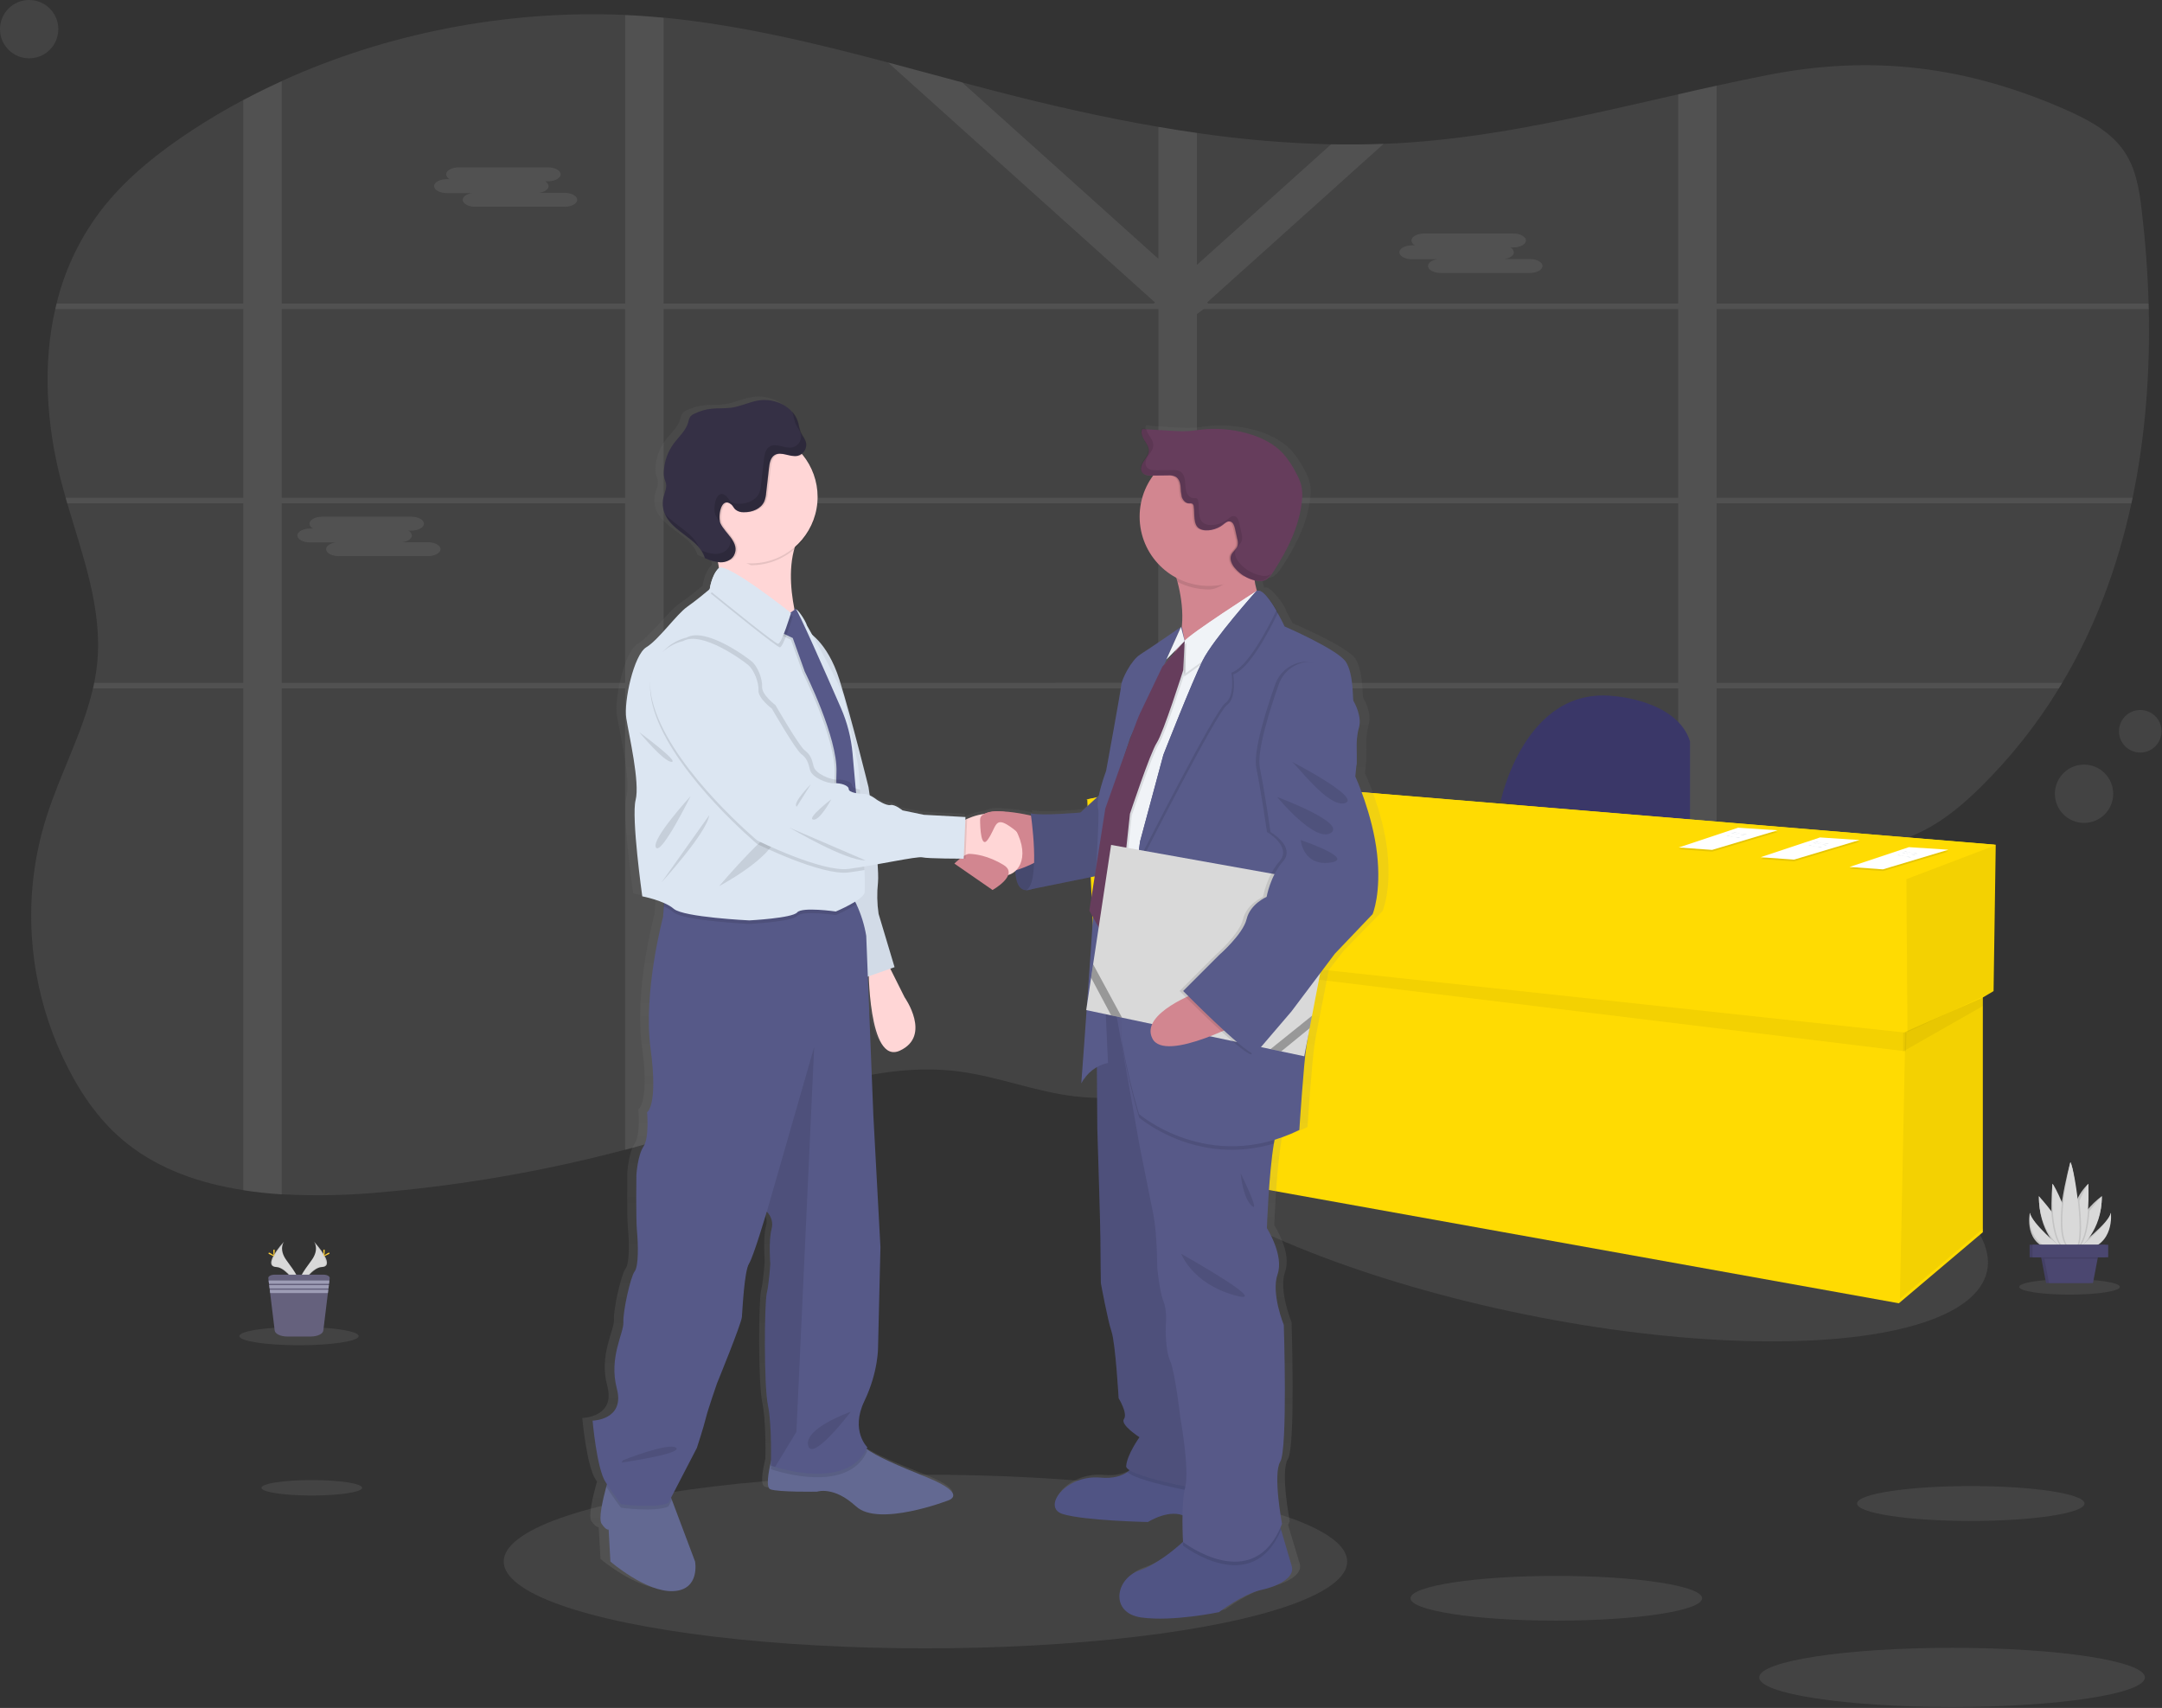 <?xml version="1.0" encoding="UTF-8"?>
<svg width="519px" height="410px" viewBox="0 0 519 410" version="1.1" xmlns="http://www.w3.org/2000/svg" xmlns:xlink="http://www.w3.org/1999/xlink">
    <rect x="0" y="0" width="519" height="410" fill="#333333" stroke="none"/>
    <defs>
        <linearGradient x1="50.006%" y1="100.001%" x2="50.006%" y2="-0.003%" id="linearGradient-1">
            <stop stop-color="#808080" stop-opacity="0.25" offset="0%"></stop>
            <stop stop-color="#808080" stop-opacity="0.12" offset="54%"></stop>
            <stop stop-color="#808080" stop-opacity="0.1" offset="100%"></stop>
        </linearGradient>
    </defs>
    <g stroke="none" stroke-width="1" fill="none" fill-rule="evenodd">
        <g transform="translate(-799, -124)" fill-rule="nonzero">
            <g transform="translate(799, 124)">
                <path d="M511.945,119.505 C511.85,119.95 511.76,120.395 511.655,120.835 C508.375,135.96 503.015,150.535 495.045,163.92 C494.78,164.365 494.515,164.81 494.245,165.255 C488.99,173.867 482.701,181.804 475.52,188.89 C471.55,192.81 467.22,196.535 462.07,199.22 C454.855,202.99 446.42,204.52 438.13,205.77 C429.52,207.075 420.79,208.165 412.085,209.34 C408.992,209.75 405.917,210.185 402.86,210.645 C394.45,211.89 386.1,213.33 377.95,215.24 C367.875,217.595 358.11,220.68 348.885,225.02 C348.148,225.353 347.42,225.707 346.7,226.08 C345.98,226.44 345.255,226.805 344.545,227.175 C343.835,227.545 343.135,227.915 342.44,228.295 C342.08,228.49 341.72,228.685 341.365,228.89 C341.01,229.095 340.66,229.275 340.315,229.475 C339.275,230.055 338.255,230.65 337.235,231.25 L337.195,231.275 C336.52,231.67 335.855,232.075 335.195,232.48 C331.425,234.77 327.735,237.16 324.045,239.565 L321.725,241.065 L318.13,243.39 C317.43,243.845 316.715,244.3 316.01,244.75 C315.51,245.08 315.01,245.41 314.465,245.75 C311.845,247.4 309.19,249.02 306.465,250.565 C305.82,250.935 305.17,251.305 304.515,251.665 C299.009,254.736 293.252,257.333 287.305,259.425 L287.225,259.455 C284.233,260.499 281.181,261.36 278.085,262.035 C276.3,262.425 274.51,262.745 272.7,262.99 C267.862,263.676 262.956,263.745 258.1,263.195 C248.565,262.09 239.63,258.43 230.1,257.195 C210.48,254.695 191.425,262.75 172.975,269.06 C168.438,270.61 163.868,272.062 159.265,273.415 C156.205,274.32 153.135,275.175 150.04,276 C131.078,281.01 111.725,284.404 92.19,286.145 C84.024,286.945 75.809,287.127 67.615,286.69 C64.5,286.5 61.42,286.19 58.395,285.69 C48.045,284.09 38.395,280.735 30.605,274.59 C24.225,269.545 19.66,262.97 16.185,256.09 C12.628,249.07 10.116,241.567 8.73,233.82 C8.54,232.765 8.37,231.705 8.23,230.645 C7.98,228.832 7.793,227.008 7.67,225.175 C6.997,215.403 8.164,205.592 11.11,196.25 C14.41,185.79 19.91,175.75 22.33,165.21 C22.43,164.763 22.525,164.318 22.615,163.875 C22.946,162.274 23.191,160.657 23.35,159.03 C24.585,146.08 19.85,133.455 16.135,120.79 C16.005,120.35 15.875,119.905 15.75,119.46 C15.35,118.053 14.967,116.648 14.6,115.245 C11.16,101.855 10.205,87.52 13.27,74.155 C13.365,73.71 13.48,73.265 13.59,72.825 C15.642,64.377 19.5,56.474 24.9,49.66 C30.64,42.46 38.175,36.465 46.225,31.2 C50.148,28.633 54.205,26.235 58.395,24.005 C61.395,22.405 64.468,20.89 67.615,19.46 C92.84,7.96 121.615,2.345 150.07,3.585 C151.57,3.65 153.07,3.73 154.57,3.84 C156.07,3.95 157.71,4.08 159.28,4.225 C177.61,6.005 195.445,10.3 213.155,14.995 C219.09,16.57 225.015,18.185 230.935,19.77 C233.57,20.47 236.2,21.17 238.835,21.85 C251.74,25.185 264.835,28.205 278.095,30.46 C281.165,30.99 284.238,31.473 287.315,31.91 C297.997,33.48 308.766,34.393 319.56,34.645 C323.757,34.728 327.955,34.692 332.155,34.535 C334.275,34.458 336.397,34.343 338.52,34.19 C360.445,32.645 381.635,27.475 402.86,22.645 C405.93,21.945 409.005,21.255 412.085,20.575 C416.125,19.685 420.165,18.825 424.225,18.03 C449.49,13.065 472.01,15.92 495.5,26.165 C500.84,28.49 506.175,31.3 509.445,35.665 C512.715,40.03 513.535,45.39 514.145,50.565 C515.01,57.935 515.575,65.4 515.79,72.905 C515.79,73.345 515.79,73.79 515.82,74.235 C516.16,89.395 515.03,104.7 511.945,119.505 Z" fill="#D9D9D9" opacity="0.1"></path>
                <path d="M344.355,163.92 L342.705,163.92 L342.705,164.51 L342.705,165.255 L344.575,165.255 L344.355,163.92 Z M325.64,163.92 C325.638,163.932 325.638,163.943 325.64,163.955 C325.595,164.32 325.545,164.685 325.495,165.055 L325.495,165.155 L325.495,165.255 L339.795,165.255 L339.795,165.175 L340.795,163.92 L325.64,163.92 Z M287.315,163.92 L287.315,120.835 L303.765,120.835 C303.59,120.72 303.41,120.6 303.225,120.49 L302.985,120.335 L302.675,120.145 C302.495,120.04 302.315,119.935 302.125,119.835 C301.935,119.735 301.82,119.665 301.66,119.58 L301.55,119.52 L301.525,119.52 L287.315,119.52 L287.315,117.145 L286.93,117.295 L286.525,117.485 L286.495,117.485 L286.41,117.53 L286.155,117.665 L285.9,117.8 C285.65,117.935 285.4,118.085 285.15,118.24 L284.91,118.4 L284.41,118.72 C283.765,119.15 283.13,119.6 282.475,120.02 C282.31,120.125 282.145,120.23 281.975,120.325 C281.62,120.535 281.255,120.735 280.88,120.915 C280.72,120.995 280.565,121.065 280.38,121.13 L280.11,121.235 L279.86,121.32 L279.86,121.32 C279.273,121.524 278.672,121.681 278.06,121.79 L278.06,163.91 L253.395,163.91 C253.395,163.96 253.43,164 253.445,164.05 C253.58,164.45 253.715,164.845 253.845,165.245 L278.095,165.245 L278.095,211.425 C278.222,211.425 278.347,211.425 278.47,211.425 L278.905,211.45 L279.69,211.495 L280.945,211.645 L281.52,211.7 L282.145,211.765 L282.24,211.765 L283.345,211.9 L283.58,211.93 L284.115,212.005 L284.88,212.115 L284.88,212.115 L286.715,212.035 L286.715,212.035 L286.965,212.08 C287.065,212.08 287.17,212.11 287.275,212.13 L287.275,165.255 L325.445,165.255 L325.445,165.155 L325.445,165.055 C325.495,164.685 325.545,164.32 325.59,163.955 C325.588,163.943 325.588,163.932 325.59,163.92 L287.315,163.92 Z M344.355,163.92 L342.705,163.92 L342.705,164.51 L342.705,165.255 L344.575,165.255 L344.355,163.92 Z M324.61,163.92 C324.55,164.365 324.495,164.81 324.435,165.255 L340.38,165.255 L341.465,163.92 L324.61,163.92 Z M287.315,163.92 L287.315,120.835 L303.765,120.835 C303.59,120.72 303.41,120.6 303.225,120.49 L302.985,120.335 L302.675,120.145 C302.495,120.04 302.315,119.935 302.125,119.835 C301.935,119.735 301.82,119.665 301.66,119.58 L301.55,119.52 L301.515,119.52 L287.315,119.52 L287.315,117.145 L286.93,117.295 L286.525,117.485 L286.495,117.485 L286.41,117.53 L286.155,117.665 L285.9,117.8 C285.65,117.935 285.4,118.085 285.15,118.24 L284.91,118.4 L284.41,118.72 C283.765,119.15 283.13,119.6 282.475,120.02 C282.31,120.125 282.145,120.23 281.975,120.325 C281.62,120.535 281.255,120.735 280.88,120.915 C280.72,120.995 280.565,121.065 280.38,121.13 L280.11,121.235 L279.86,121.32 L279.86,121.32 C279.273,121.524 278.672,121.681 278.06,121.79 L278.06,163.91 L253.395,163.91 C253.395,163.96 253.43,164 253.445,164.05 C253.58,164.445 253.72,164.845 253.85,165.245 L278.095,165.245 L278.095,211.42 L278.47,211.42 L278.905,211.445 L279.69,211.49 L280.945,211.645 L281.52,211.7 L282.145,211.765 L282.24,211.765 L283.345,211.9 L283.58,211.93 L284.115,212.005 L284.88,212.115 L284.88,212.115 L286.715,212.035 L286.715,212.035 L286.965,212.08 C287.065,212.08 287.17,212.11 287.275,212.13 L287.275,165.255 L324.445,165.255 C324.505,164.81 324.56,164.365 324.62,163.92 L287.315,163.92 Z M412.085,74.2 L515.82,74.2 C515.82,73.755 515.82,73.31 515.79,72.87 L412.085,72.87 L412.085,20.56 C409.005,21.227 405.93,21.917 402.86,22.63 L402.86,72.87 L290.04,72.87 L289.755,72.615 L290.185,72.235 L290.185,72.235 L332.15,34.525 C327.95,34.685 323.752,34.722 319.555,34.635 L287.31,63.605 L287.31,31.91 C284.23,31.473 281.157,30.99 278.09,30.46 L278.09,62.145 L230.945,19.77 C225.025,18.185 219.1,16.57 213.165,14.995 L277.28,72.615 L276.995,72.87 L159.295,72.87 L159.295,4.27 C157.725,4.123 156.155,3.995 154.585,3.885 C153.085,3.775 151.585,3.695 150.085,3.63 L150.085,72.87 L67.615,72.87 L67.615,19.505 C64.502,20.932 61.428,22.447 58.395,24.05 L58.395,72.87 L13.59,72.87 C13.48,73.31 13.365,73.755 13.27,74.2 L58.395,74.2 L58.395,119.505 L15.75,119.505 C15.875,119.95 16.005,120.395 16.135,120.835 L58.395,120.835 L58.395,163.92 L22.615,163.92 C22.525,164.363 22.43,164.808 22.33,165.255 L58.395,165.255 L58.395,285.72 C61.395,286.185 64.5,286.51 67.615,286.72 L67.615,165.255 L150.07,165.255 L150.07,276.02 C153.165,275.195 156.235,274.34 159.295,273.435 L159.295,165.255 L278.095,165.255 L278.095,262.03 C281.191,261.355 284.243,260.494 287.235,259.45 L287.315,259.42 L287.315,165.255 L402.86,165.255 L402.86,210.645 C405.927,210.195 409.002,209.763 412.085,209.35 L412.085,165.255 L494.245,165.255 C494.515,164.81 494.78,164.365 495.045,163.92 L412.085,163.92 L412.085,120.835 L511.655,120.835 C511.76,120.395 511.85,119.95 511.945,119.505 L412.085,119.505 L412.085,74.2 Z M67.615,74.2 L150.07,74.2 L150.07,119.505 L67.615,119.505 L67.615,74.2 Z M67.615,163.92 L67.615,120.835 L150.07,120.835 L150.07,163.92 L67.615,163.92 Z M159.295,74.2 L278.095,74.2 L278.095,119.505 L159.295,119.505 L159.295,74.2 Z M159.295,163.92 L159.295,120.835 L278.095,120.835 L278.095,163.92 L159.295,163.92 Z M402.86,163.92 L287.315,163.92 L287.315,120.835 L402.86,120.835 L402.86,163.92 Z M402.86,119.505 L287.315,119.505 L287.315,75.415 L288.935,74.2 L402.86,74.2 L402.86,119.505 Z M325.64,163.92 C325.638,163.932 325.638,163.943 325.64,163.955 C325.595,164.32 325.545,164.685 325.495,165.055 L325.495,165.155 L325.495,165.255 L339.795,165.255 L339.795,165.175 L340.795,163.92 L325.64,163.92 Z M344.355,163.92 L342.705,163.92 L342.705,164.51 L342.705,165.255 L344.575,165.255 L344.355,163.92 Z M287.315,163.92 L287.315,120.835 L303.765,120.835 C303.59,120.72 303.41,120.6 303.225,120.49 L302.985,120.335 L302.675,120.145 C302.495,120.04 302.315,119.935 302.125,119.835 C301.935,119.735 301.82,119.665 301.66,119.58 L301.55,119.52 L301.525,119.52 L287.315,119.52 L287.315,117.145 L286.93,117.295 L286.525,117.485 L286.495,117.485 L286.41,117.53 L286.155,117.665 L285.9,117.8 C285.65,117.935 285.4,118.085 285.15,118.24 L284.91,118.4 L284.41,118.72 C283.765,119.15 283.13,119.6 282.475,120.02 C282.31,120.125 282.145,120.23 281.975,120.325 C281.62,120.535 281.255,120.735 280.88,120.915 C280.72,120.995 280.565,121.065 280.38,121.13 L280.11,121.235 L279.86,121.32 L279.86,121.32 C279.273,121.524 278.672,121.681 278.06,121.79 L278.06,163.91 L253.395,163.91 C253.395,163.96 253.43,164 253.445,164.05 C253.58,164.45 253.715,164.845 253.845,165.245 L278.095,165.245 L278.095,211.425 C278.222,211.425 278.347,211.425 278.47,211.425 L278.905,211.45 L279.69,211.495 L280.945,211.645 L281.52,211.7 L282.145,211.765 L282.24,211.765 L283.345,211.9 L283.58,211.93 L284.115,212.005 L284.88,212.115 L284.88,212.115 L286.715,212.035 L286.715,212.035 L286.965,212.08 C287.065,212.08 287.17,212.11 287.275,212.13 L287.275,165.255 L325.445,165.255 L325.445,165.155 L325.445,165.055 C325.495,164.685 325.545,164.32 325.59,163.955 C325.588,163.943 325.588,163.932 325.59,163.92 L287.315,163.92 Z" fill="#D9D9D9" opacity="0.1"></path>
                <path d="M107.26,43.01 L107.975,43.01 C107.495,42.807 107.161,42.362 107.1,41.845 L107.1,41.845 C107.1,40.925 108.475,40.175 110.155,40.175 L131.535,40.175 C133.215,40.175 134.585,40.925 134.585,41.845 L134.585,41.845 C134.585,42.76 133.215,43.515 131.535,43.515 L130.82,43.515 C131.3,43.715 131.635,44.158 131.695,44.675 C131.695,45.46 130.695,46.12 129.36,46.295 L135.515,46.295 C137.19,46.295 138.565,47.045 138.565,47.965 C138.565,48.885 137.19,49.635 135.515,49.635 L114.13,49.635 C112.455,49.635 111.08,48.88 111.08,47.965 C111.08,47.18 112.08,46.525 113.415,46.345 L107.26,46.345 C105.58,46.345 104.21,45.595 104.21,44.675 C104.21,43.755 105.58,43.01 107.26,43.01 Z" fill="#D9D9D9" opacity="0.1"></path>
                <path d="M338.98,58.895 L339.695,58.895 C339.217,58.691 338.885,58.246 338.825,57.73 L338.825,57.73 C338.825,56.81 340.195,56.06 341.875,56.06 L363.255,56.06 C364.935,56.06 366.31,56.81 366.31,57.73 L366.31,57.73 C366.31,58.645 364.935,59.395 363.255,59.395 L362.545,59.395 C363.023,59.599 363.355,60.044 363.415,60.56 C363.415,61.345 362.415,62.005 361.08,62.18 L367.235,62.18 C368.915,62.18 370.285,62.93 370.285,63.85 C370.285,64.77 368.915,65.52 367.235,65.52 L345.855,65.52 C344.175,65.52 342.8,64.765 342.8,63.85 C342.8,63.065 343.8,62.405 345.135,62.23 L338.98,62.23 C337.305,62.23 335.93,61.48 335.93,60.56 C335.93,59.64 337.305,58.895 338.98,58.895 Z" fill="#D9D9D9" opacity="0.1"></path>
                <path d="M74.445,126.875 L75.155,126.875 C74.677,126.671 74.344,126.227 74.285,125.71 L74.285,125.71 C74.285,124.795 75.66,124.04 77.335,124.04 L98.72,124.04 C100.395,124.04 101.77,124.795 101.77,125.71 L101.77,125.71 C101.77,126.63 100.395,127.38 98.72,127.38 L98.005,127.38 C98.484,127.58 98.817,128.024 98.875,128.54 C98.875,129.325 97.875,129.985 96.54,130.16 L102.695,130.16 C104.375,130.16 105.75,130.915 105.75,131.83 C105.75,132.745 104.375,133.5 102.695,133.5 L81.335,133.5 C79.655,133.5 78.285,132.75 78.285,131.83 C78.285,131.05 79.285,130.39 80.62,130.21 L74.445,130.21 C72.765,130.21 71.39,129.46 71.39,128.54 C71.39,127.62 72.785,126.875 74.445,126.875 Z" fill="#D9D9D9" opacity="0.1"></path>
                <ellipse fill="#D9D9D9" opacity="0.1" transform="translate(372.3, 283.651) rotate(-78.45) translate(-372.3, -283.651) " cx="372.3" cy="283.651" rx="32.48" ry="106.885"></ellipse>
                <path d="M360.225,192.44 C360.225,192.44 365.91,164.535 387.615,167.12 C387.615,167.12 402.615,168.15 405.7,177.97 L405.7,199.675 L360.225,192.44 Z" fill="#3A3768"></path>
                <polygon fill="#FFDB02" points="479.09 202.78 285.805 186.755 261 191.925 262.55 226.55 264.24 226.755 266.165 278.75 455.83 312.855 475.99 295.8 475.99 239.435 478.57 237.92"></polygon>
                <polygon fill="#000000" opacity="0.05" points="479.35 202.78 478.83 237.92 457.9 247.74 457.64 211.045"></polygon>
                <polygon fill="#000000" opacity="0.05" points="475.99 239.47 476.245 294.77 456.09 311.825 457.385 247.74"></polygon>
                <polygon fill="#000000" opacity="0.05" points="264.5 228.825 457.54 252.38 457.64 247.91 264.355 227.065"></polygon>
                <polygon fill="#000000" opacity="0.05" points="475.99 241.5 475.99 239.47 456.865 247.91 456.865 252.39"></polygon>
                <polygon fill="#FFDB02" points="260.74 191.925 285.545 186.755 478.83 202.78 457.125 211.045"></polygon>
                <polygon fill="#000000" opacity="0.1" points="458.24 203.775 467.725 204.395 452.005 209.1 444 208.525"></polygon>
                <polygon fill="#FFFFFF" points="458.24 203.36 467.725 203.98 452.005 208.69 444 208.11"></polygon>
                <path d="M457.105,204.425 C457.48,204.265 457.875,204.57 458.275,204.645 C458.505,204.69 458.74,204.645 458.97,204.69 C459.435,204.75 459.895,205.06 460.34,204.905" fill="#D3DAE1"></path>
                <path d="M456.615,204.71 C456.985,204.55 457.385,204.85 457.785,204.93 C458.015,204.97 458.25,204.93 458.48,204.97 C458.945,205.035 459.405,205.345 459.85,205.19" fill="#D3DAE1"></path>
                <path d="M455.485,205.28 C455.86,205.12 456.26,205.42 456.66,205.495 C456.885,205.54 457.125,205.495 457.35,205.54 C457.82,205.605 458.28,205.915 458.72,205.755" fill="#D3DAE1"></path>
                <polygon fill="#000000" opacity="0.1" points="417.24 199.105 426.725 199.73 411.005 204.435 403 203.855"></polygon>
                <polygon fill="#FFFFFF" points="417.24 198.695 426.725 199.315 411.005 204.02 403 203.445"></polygon>
                <path d="M416.105,199.76 C416.48,199.6 416.875,199.9 417.275,199.98 C417.505,200.02 417.74,199.98 417.97,200.02 C418.435,200.085 418.895,200.395 419.34,200.24" fill="#D3DAE1"></path>
                <path d="M415.615,200.045 C415.985,199.885 416.385,200.185 416.785,200.26 C417.015,200.305 417.25,200.26 417.48,200.305 C417.945,200.37 418.405,200.68 418.85,200.52" fill="#D3DAE1"></path>
                <path d="M414.485,200.61 C414.86,200.45 415.26,200.755 415.66,200.83 C415.885,200.875 416.125,200.83 416.35,200.875 C416.82,200.935 417.28,201.25 417.72,201.09" fill="#D3DAE1"></path>
                <polygon fill="#000000" opacity="0.1" points="436.905 201.44 446.395 202.06 430.675 206.77 422.665 206.19"></polygon>
                <polygon fill="#FFFFFF" points="436.905 201.03 446.395 201.65 430.675 206.355 422.665 205.775"></polygon>
                <path d="M435.77,202.095 C436.145,201.935 436.545,202.235 436.945,202.31 C437.17,202.355 437.405,202.31 437.635,202.355 C438.1,202.415 438.565,202.73 439.005,202.57" fill="#D3DAE1"></path>
                <path d="M435.28,202.375 C435.655,202.215 436.055,202.52 436.455,202.595 C436.68,202.64 436.915,202.595 437.145,202.64 C437.61,202.7 438.075,203.015 438.515,202.855" fill="#D3DAE1"></path>
                <path d="M434.155,202.945 C434.525,202.785 434.925,203.085 435.325,203.165 C435.555,203.205 435.79,203.165 436.02,203.205 C436.485,203.27 436.945,203.58 437.39,203.425" fill="#D3DAE1"></path>
                <ellipse fill="#D9D9D9" opacity="0.1" cx="222.16" cy="374.85" rx="101.24" ry="20.84"></ellipse>
                <path d="M333.025,204.19 C331.945,194.7 327.67,185.645 327.67,185.645 L327.995,182.445 C327.995,182.445 328.065,180.845 327.96,178.445 C327.971,176.947 328.168,175.455 328.545,174.005 C329.42,171.23 327.45,167.82 327.23,167.505 C327.01,167.19 327.34,161.105 325.37,158.12 C323.4,155.135 310.28,149.585 310.28,149.585 C310.28,149.585 309.575,148.11 308.58,146.385 L308.67,146.21 C307.856,144.733 306.847,143.373 305.67,142.165 C304.865,141.305 304.09,140.815 303.465,141.055 C303.211,140.225 303.017,139.378 302.885,138.52 C303.015,138.555 303.15,138.59 303.28,138.615 C303.822,138.741 304.383,138.754 304.93,138.655 C306.15,138.38 306.96,137.285 307.64,136.255 C311.03,131.105 313.95,125.455 314.545,119.36 C314.705,118.116 314.646,116.854 314.37,115.63 C314.089,114.679 313.696,113.764 313.2,112.905 C312.324,111.142 311.214,109.506 309.9,108.04 C307.565,105.58 304.345,104.075 301.035,103.185 C297.306,102.182 293.421,101.892 289.585,102.33 C288.585,102.445 287.585,102.61 286.585,102.675 C285.317,102.731 284.046,102.709 282.78,102.61 L276.235,102.23 L276.205,102.13 L275.115,102.065 C274.685,102.92 275.115,103.935 275.65,104.735 C276.185,105.535 276.8,106.37 276.755,107.315 C276.71,108.26 276.025,109.02 275.49,109.815 C274.955,110.61 274.55,111.65 275.085,112.43 C275.16,112.538 275.249,112.635 275.35,112.72 C275.915,113.305 276.9,113.37 277.755,113.36 L277.905,113.36 C275.752,116.196 274.587,119.659 274.59,123.22 C274.62,129.423 278.109,135.091 283.635,137.91 C283.73,138.235 283.825,138.57 283.915,138.91 C284.906,142.422 285.262,146.083 284.965,149.72 L284.85,149.97 L284.78,149.705 C284.78,149.705 277.07,154.935 274.78,156.32 C272.49,157.705 270.19,162.4 270.08,163.68 C269.97,164.96 266.36,184.265 266.36,184.265 C265.626,186.21 265.022,188.201 264.55,190.225 L259.945,194.27 C259.945,194.27 250.445,195.125 247.695,194.485 L247.775,195.015 C245.35,194.461 242.88,194.127 240.395,194.015 C239.038,193.841 237.659,194.025 236.395,194.55 L236.3,194.595 L236.225,194.63 C234.777,194.828 233.364,195.225 232.025,195.81 C231.865,195.875 231.72,195.94 231.58,196.005 L231.61,195.35 L221.33,194.82 L216.08,193.755 C216.08,193.755 214.22,192.255 213.125,192.475 C212.03,192.695 209.735,191.195 209.735,191.195 C209.211,190.785 208.645,190.433 208.045,190.145 C207.87,188.935 207.76,188.2 207.76,188.2 C207.76,188.2 203.675,171.99 200.615,162.46 C198.565,156.095 195.615,152.96 193.875,151.595 C193.1,150.245 192.59,149.375 192.59,149.375 C192.255,148.205 190.415,145.57 189.945,145.505 C189.87,145.385 189.815,145.325 189.785,145.325 C189.684,145.314 189.583,145.33 189.49,145.37 C188.63,141.09 188.13,135.725 189.445,131.05 C193.09,128.055 195.206,123.588 195.215,118.87 C195.215,118.8 195.215,118.73 195.215,118.66 C195.215,118.59 195.215,118.515 195.215,118.445 C195.214,114.729 193.898,111.134 191.5,108.295 L191.33,108.105 C191.375,108.073 191.419,108.038 191.46,108 C192.225,107.379 192.588,106.388 192.405,105.42 C192.18,104.46 191.43,103.705 191.045,102.795 C190.814,102.094 190.628,101.38 190.49,100.655 C190.195,99.626 189.655,98.684 188.915,97.91 L188.99,98.11 C187.03,95.905 183.66,94.81 180.625,95.3 C178.37,95.66 176.27,96.71 174.005,97.035 C172.38,97.265 170.725,97.115 169.09,97.28 C167.573,97.436 166.096,97.863 164.73,98.54 C164.373,98.692 164.056,98.925 163.805,99.22 C163.572,99.616 163.416,100.052 163.345,100.505 C162.79,102.53 161.03,103.975 159.755,105.665 C158.299,107.596 157.455,109.919 157.335,112.335 C157.285,112.949 157.344,113.567 157.51,114.16 C157.62,114.515 157.79,114.85 157.87,115.21 C158.12,116.31 157.545,117.405 157.265,118.495 C156.912,119.885 157.037,121.354 157.62,122.665 C159.595,127.085 166.08,128.56 167.43,133.2 C168.463,133.675 169.554,134.011 170.675,134.2 C170.765,134.66 170.845,135.125 170.91,135.595 C170.88,135.608 170.851,135.625 170.825,135.645 C169.075,137.35 168.64,140.645 168.64,140.645 L168.43,140.815 C167.715,141.405 165.27,143.385 163.06,144.91 C160.435,146.725 156.06,152.805 153,154.62 C149.94,156.435 147.42,167.62 148.08,171.685 C148.74,175.75 151.47,187.15 150.375,191.31 C149.28,195.47 152.015,214.455 152.015,214.455 C153.85,214.805 155.646,215.337 157.375,216.045 L157.32,216.875 L157.155,219.375 C157.155,219.375 152.2,237.295 154.095,251.09 C155.99,264.885 153.22,266.305 153.22,266.305 C153.22,266.305 153.8,272.42 152.345,274.555 C150.89,276.69 150.595,281.38 150.595,281.38 C150.595,281.38 150.45,291.905 150.74,294.88 C151.03,297.855 151.175,303.275 150.155,304.555 C149.135,305.835 147.24,314.22 147.385,316.78 C147.53,319.34 143.74,325.175 145.78,332.71 C147.82,340.245 139.78,340.39 139.78,340.39 C139.78,340.39 140.805,351.89 142.99,355.18 L143.31,355.65 C143.255,355.84 143.2,356.04 143.14,356.255 C142.315,359.255 141.185,363.99 141.97,365.135 C143.135,366.845 143.72,366.555 143.72,366.555 L144.155,374.235 C144.155,374.235 152.905,381.63 159.615,381.35 C166.325,381.07 165.01,374.235 165.01,374.235 L159.295,359.415 L159.1,358.915 L165.45,346.915 C165.45,346.915 167.2,341.655 167.635,339.805 C168.07,337.955 170.445,331.4 170.445,331.4 C170.445,331.4 176.445,317.18 176.57,315.47 C176.695,313.76 177.155,304.525 178.32,302.67 C179.485,300.815 182.695,290.17 182.695,290.17 L182.775,290.24 C183.885,291.33 184.304,292.943 183.865,294.435 C183.13,297.135 183.57,302.68 183.57,302.68 C183.57,302.68 183.28,307.375 182.695,309.795 C182.11,312.215 181.97,331.98 182.99,336.67 C183.805,340.425 183.78,347.455 183.74,350.115 C183.055,352.94 182.455,356.45 183.57,356.865 C185.47,357.58 195.095,357.435 195.095,357.435 C195.095,357.435 199.175,356.01 204.72,360.99 C210.265,365.97 227.32,359.57 227.32,359.57 C227.32,359.57 232.57,358.145 222.215,354.025 C214.99,351.15 210.325,349.235 207.275,347.185 C207.345,347.05 207.42,346.915 207.485,346.77 C207.485,346.77 203.255,342.77 206.755,335.68 C210.255,328.59 210.11,322.595 210.11,322.595 L210.695,298.7 L208.945,266.98 L207.59,233.69 L207.83,233.61 C208.06,239.73 209.255,254.3 215.51,251.475 C223.385,247.92 216.675,238.675 216.675,238.675 L213.14,231.785 L214.195,231.425 L210.24,218.645 C209.86,216.151 209.81,213.617 210.09,211.11 C210.168,209.643 210.138,208.172 210,206.71 C215.18,205.805 220.14,204.845 221.03,205.065 C222.08,205.32 227.955,205.37 230.265,205.38 C229.51,205.97 228.905,206.555 228.905,206.555 L238.31,212.885 C238.31,212.885 241.5,211.14 242.165,209.29 C242.819,209.124 243.424,208.802 243.925,208.35 C244.025,210.535 244.605,212.9 246.625,212.955 C247.13,212.966 247.632,212.867 248.095,212.665 L263.475,209.62 L262.155,217.865 L263.075,219.5 C262.61,226.455 262.075,233.84 261.605,240.335 L261.39,241.755 L261.5,241.78 C260.77,251.78 260.185,259.355 260.185,259.355 C261.046,257.714 262.383,256.37 264.02,255.5 L264.12,270.34 C264.12,270.34 264.89,293.805 264.89,297.005 C264.89,300.205 264.995,307.35 264.995,307.35 C264.995,307.35 266.64,316.095 267.62,318.975 C268.6,321.855 269.37,334.975 269.37,334.975 C269.37,334.975 271.67,338.6 270.685,339.975 C269.7,341.35 274.515,344.345 274.515,344.345 C274.515,344.345 271.45,348.505 271.23,351.28 C271.205,351.6 271.52,351.94 272.09,352.28 C271.91,352.425 271.725,352.57 271.52,352.71 C270.1,353.66 268.02,354.32 264.89,354.05 C256.355,353.3 250.34,361.195 255.59,362.795 C260.84,364.395 276.59,364.715 276.59,364.715 C276.59,364.715 281.36,361.74 285.09,363.08 C285.035,366.21 285.19,369.08 285.215,369.46 L285.17,369.495 C282.94,371.495 278.67,374.935 274.5,376.34 C268.5,378.365 267.17,386.58 274.935,387.645 C282.7,388.71 294.075,386.365 294.075,386.365 C294.075,386.365 299.98,381.995 304.465,381.035 C308.95,380.075 312.78,377.94 312.015,375.38 C311.515,373.745 310.23,369.46 309.36,366.58 C309.31,366.407 309.26,366.24 309.21,366.08 C309.345,365.78 309.48,365.47 309.605,365.15 C309.605,365.15 307.31,353.205 309.17,350.22 C311.03,347.235 310.045,317.365 310.045,317.365 C310.045,317.365 306.87,309.795 308.515,305.21 C310.16,300.625 305.89,294.115 305.89,294.115 C305.89,294.115 306.355,281.07 307.605,273.8 C307.662,273.49 307.717,273.19 307.77,272.9 C309.863,272.279 311.903,271.491 313.87,270.545 C313.87,270.545 314.965,254.115 315.62,250.385 C315.685,250.035 315.775,249.47 315.885,248.735 L316.385,246.1 L316.385,246.1 L316.975,243.1 L316.975,243.1 L318.975,232.875 L322.585,228.205 L331.885,218.705 C331.885,218.705 334.12,213.685 333.025,204.19 Z M189.605,145.525 L189.535,145.575 C189.524,145.539 189.516,145.502 189.51,145.465 C189.539,145.489 189.571,145.509 189.605,145.525 L189.605,145.525 Z M281.49,157.17 L281.13,157.955 L282.445,156.645 L280.66,158.645 L281.26,157.385 L281.49,157.17 Z M272.61,175.52 C272.265,176.435 271.895,177.425 271.51,178.455 L272.215,176.35 L272.61,175.52 Z" fill="url(#linearGradient-1)"></path>
                <path d="M243.915,205.435 C243.915,205.435 242.69,213.59 246.365,213.695 C250.04,213.8 252.495,207.405 252.495,207.405 L250.995,202.29 L243.915,205.435 Z" fill="#585B8A"></path>
                <path d="M243.915,205.435 C243.915,205.435 242.69,213.59 246.365,213.695 C250.04,213.8 252.495,207.405 252.495,207.405 L250.995,202.29 L243.915,205.435 Z" fill="#000000" opacity="0.2"></path>
                <path d="M161.6,381.955 C155.06,382.24 146.53,374.85 146.53,374.85 L146.105,367.175 C146.105,367.175 145.54,367.46 144.4,365.755 C143.635,364.61 144.735,359.865 145.54,356.88 C145.93,355.42 146.25,354.38 146.25,354.38 L160.6,358.22 L161.285,360.035 L166.855,374.845 C166.855,374.845 168.135,381.67 161.6,381.955 Z" fill="#636992"></path>
                <path d="M227.535,360.215 C227.535,360.215 210.91,366.61 205.535,361.635 C200.16,356.66 196.155,358.08 196.155,358.08 C196.155,358.08 186.775,358.225 184.925,357.51 C183.835,357.095 184.425,353.54 185.105,350.71 C185.565,348.755 186.065,347.14 186.065,347.14 C186.065,347.14 202.405,341.595 204.965,345.005 C205.734,346.007 206.653,346.884 207.69,347.605 C210.65,349.745 215.275,351.685 222.59,354.67 C232.65,358.79 227.535,360.215 227.535,360.215 Z" fill="#636992"></path>
                <path d="M212.615,230.32 L217.16,239.415 C217.16,239.415 223.7,248.655 216.025,252.205 C208.35,255.755 208.495,231.745 208.495,231.745 L212.615,230.32 Z" fill="#FFD6D6"></path>
                <path d="M193.57,151.45 C193.57,151.45 198.545,153.725 201.53,163.245 C204.515,172.765 208.495,188.97 208.495,188.97 C208.495,188.97 211.195,207.3 210.765,211.85 C210.491,214.356 210.54,216.887 210.91,219.38 L214.745,232.17 L207.07,234.87 L195.275,189.68 L193.57,151.45 Z" fill="#DCE6F2"></path>
                <path d="M193.57,151.45 C193.57,151.45 198.545,153.725 201.53,163.245 C204.515,172.765 208.495,188.97 208.495,188.97 C208.495,188.97 211.195,207.3 210.765,211.85 C210.491,214.356 210.54,216.887 210.91,219.38 L214.745,232.17 L207.07,234.87 L195.275,189.68 L193.57,151.45 Z" fill="#000000" opacity="0.05"></path>
                <path d="M160.6,358.225 L161.285,360.04 L160.445,361.645 C157.175,363.065 149.075,361.93 149.075,361.93 C149.075,361.93 147.575,360.025 145.525,356.89 C145.915,355.43 146.235,354.39 146.235,354.39 L160.6,358.225 Z" fill="#000000" opacity="0.1"></path>
                <path d="M208.21,348.275 C204.065,357.665 189.975,354.18 186.06,353.005 C185.415,352.81 185.06,352.68 185.06,352.68 C185.06,352.68 185.085,351.915 185.095,350.71 C185.555,348.755 186.055,347.14 186.055,347.14 C186.055,347.14 202.395,341.595 204.955,345.005 C205.724,346.007 206.643,346.884 207.68,347.605 C207.836,347.844 208.014,348.068 208.21,348.275 Z" fill="#000000" opacity="0.1"></path>
                <path d="M207.495,336.34 C204.085,343.44 208.21,347.425 208.21,347.425 C204.065,356.81 189.975,353.33 186.06,352.15 C185.415,351.96 185.06,351.83 185.06,351.83 C185.06,351.83 185.345,342.02 184.35,337.33 C183.355,332.64 183.495,312.89 184.065,310.475 C184.635,308.06 184.915,303.365 184.915,303.365 C184.915,303.365 184.49,297.825 185.2,295.125 C185.635,293.639 185.229,292.035 184.14,290.935 L184.065,290.86 C184.065,290.86 180.94,301.52 179.8,303.36 C178.66,305.2 178.24,314.445 178.095,316.15 C177.95,317.855 172.125,332.07 172.125,332.07 C172.125,332.07 169.855,338.605 169.43,340.45 C169.005,342.295 167.295,347.56 167.295,347.56 L160.445,360.78 C157.175,362.2 149.075,361.065 149.075,361.065 C149.075,361.065 147.515,359.065 145.38,355.805 C143.245,352.545 142.255,341.03 142.255,341.03 C142.255,341.03 150.07,340.885 148.08,333.355 C146.09,325.825 149.785,319.995 149.645,317.435 C149.505,314.875 151.35,306.495 152.345,305.215 C153.34,303.935 153.195,298.535 152.91,295.55 C152.625,292.565 152.77,282.05 152.77,282.05 C152.77,282.05 153.055,277.36 154.475,275.23 C155.895,273.1 155.33,266.985 155.33,266.985 C155.33,266.985 158.025,265.565 156.18,251.78 C154.335,237.995 159.18,220.09 159.18,220.09 L159.345,217.59 L159.605,213.54 C159.605,213.54 200.25,210.98 203.52,214.105 C204.375,214.972 205.076,215.978 205.595,217.08 C206.714,219.485 207.504,222.029 207.945,224.645 L209.65,267.705 L211.355,299.395 L210.785,323.27 C210.785,323.27 210.91,329.23 207.495,336.34 Z" fill="#565988"></path>
                <path d="M195.445,251.355 L191.18,343.725 L186.06,352.145 C185.415,351.955 185.06,351.825 185.06,351.825 C185.06,351.825 185.345,342.015 184.35,337.325 C183.355,332.635 183.495,312.885 184.065,310.47 C184.635,308.055 184.915,303.36 184.915,303.36 C184.915,303.36 184.49,297.82 185.2,295.12 C185.635,293.634 185.229,292.03 184.14,290.93 L184.21,290.43 L195.445,251.355 Z" fill="#000000" opacity="0.1"></path>
                <path d="M149.515,350.55 C149.515,350.55 160.6,346.145 162.305,347.55 C164.01,348.955 149.235,351.1 149.235,351.1 L149.515,350.55 Z" fill="#000000" opacity="0.1"></path>
                <path d="M204.23,338.895 C203.805,339.04 193.005,342.895 194,346.995 C194.995,351.095 204.23,338.895 204.23,338.895 Z" fill="#000000" opacity="0.1"></path>
                <path d="M170.48,128.645 C170.48,128.645 174.1,137.385 172.185,141.865 C170.27,146.345 192.86,154.015 192.86,154.015 C192.86,154.015 186.255,136.96 192.65,127.365 C199.045,117.77 170.48,128.645 170.48,128.645 Z" fill="#FFD6D6"></path>
                <path d="M302.75,381.67 C298.38,382.63 292.625,387 292.625,387 C292.625,387 281.54,389.345 273.97,388.28 C266.4,387.215 267.685,379.005 273.545,376.98 C277.61,375.58 281.775,372.125 283.95,370.145 C284.91,369.26 285.48,368.645 285.48,368.645 L306.695,364.38 C306.695,364.38 307.04,365.565 307.52,367.2 C308.37,370.085 309.625,374.365 310.105,375.995 C310.85,378.58 307.12,380.71 302.75,381.67 Z" fill="#505484"></path>
                <path d="M297.315,365.255 C297.315,365.255 288.36,366.215 284.63,364.085 C280.9,361.955 275.57,365.365 275.57,365.365 C275.57,365.365 260.22,365.045 255.105,363.445 C249.99,361.845 255.85,353.945 264.165,354.705 C267.195,354.98 269.245,354.315 270.63,353.365 C272.077,352.373 273.085,350.862 273.445,349.145 L291.445,350.21 L293.945,356.59 L297.315,365.255 Z" fill="#505484"></path>
                <path d="M294.22,359.5 C294.22,359.5 273.3,356.08 270.63,353.365 C272.077,352.373 273.085,350.862 273.445,349.145 L291.445,350.21 L293.945,356.59 L294.22,359.5 Z" fill="#000000" opacity="0.1"></path>
                <path d="M263.205,239.81 L263.42,271.035 C263.42,271.035 264.165,294.485 264.165,297.685 C264.165,300.885 264.27,308.02 264.27,308.02 C264.27,308.02 265.87,316.76 266.83,319.64 C267.79,322.52 268.535,335.64 268.535,335.64 C268.535,335.64 270.775,339.265 269.815,340.64 C268.855,342.015 273.545,345.01 273.545,345.01 C273.545,345.01 270.545,349.17 270.35,351.94 C270.155,354.71 294.22,358.645 294.22,358.645 L284.845,262.51 L277.38,238.425 L263.205,239.81 Z" fill="#575988"></path>
                <path d="M263.205,239.81 L263.42,271.035 C263.42,271.035 264.165,294.485 264.165,297.685 C264.165,300.885 264.27,308.02 264.27,308.02 C264.27,308.02 265.87,316.76 266.83,319.64 C267.79,322.52 268.535,335.64 268.535,335.64 C268.535,335.64 270.775,339.265 269.815,340.64 C268.855,342.015 273.545,345.01 273.545,345.01 C273.545,345.01 270.545,349.17 270.35,351.94 C270.155,354.71 294.22,358.645 294.22,358.645 L284.845,262.51 L277.38,238.425 L263.205,239.81 Z" fill="#000000" opacity="0.1"></path>
                <path d="M307.52,367.225 C300.555,383.83 283.99,371.015 283.99,371.015 C283.99,371.015 283.99,370.695 283.95,370.145 C284.91,369.26 285.48,368.645 285.48,368.645 L306.695,364.38 C306.695,364.38 307.04,365.59 307.52,367.225 Z" fill="#000000" opacity="0.1"></path>
                <path d="M307.76,365.79 C300.935,383.29 283.99,370.16 283.99,370.16 C283.99,370.16 283.455,361.1 284.525,356.945 C285.595,352.79 283.35,340.315 283.35,340.315 C283.35,340.315 282.07,329.23 280.9,326.675 C279.73,324.12 279.835,319 279.835,318.575 C279.835,318.15 280.26,314.735 279.3,312.39 C278.34,310.045 277.8,304.29 277.8,304.29 C277.8,304.29 277.8,296.19 276.84,291.395 L273.535,274.895 L267.565,241.105 L269.43,240.785 L302.845,234.925 C302.845,234.925 309.135,266.925 307,270.205 C306.54,270.925 306.135,272.5 305.8,274.53 C304.58,281.79 304.125,294.825 304.125,294.825 C304.125,294.825 308.28,301.325 306.685,305.91 C305.09,310.495 308.185,318.06 308.185,318.06 C308.185,318.06 309.145,347.905 307.33,350.89 C305.515,353.875 307.76,365.79 307.76,365.79 Z" fill="#575988"></path>
                <path d="M304.56,147.615 C304.56,147.615 274.29,168.93 281.11,158.27 C284.785,152.53 284.11,145.22 282.67,139.7 C281.942,136.892 280.937,134.164 279.67,131.555 C279.67,131.555 305.39,120.615 301.98,130.42 C301.181,132.704 300.841,135.124 300.98,137.54 C301.184,141.172 302.427,144.669 304.56,147.615 L304.56,147.615 Z" fill="#D28690"></path>
                <path d="M250.06,196.43 C250.06,196.43 237.27,192.735 235.14,196.36 C233.01,199.985 235.78,207.94 239.64,209.22 C243.5,210.5 252.36,204.885 252.36,204.885 L250.06,196.43 Z" fill="#D28690"></path>
                <path d="M264.7,190.145 L259.37,195.05 C259.37,195.05 250.095,195.9 247.43,195.26 C247.43,195.26 249.885,211.675 246.365,213.7 L267.895,209.33 L264.7,190.145 Z" fill="#585B8A"></path>
                <path d="M264.7,190.145 L259.37,195.05 C259.37,195.05 250.095,195.9 247.43,195.26 C247.43,195.26 249.885,211.675 246.365,213.7 L267.895,209.33 L264.7,190.145 Z" fill="#000000" opacity="0.1"></path>
                <path d="M196.27,119.69 C196.27,128.527 189.107,135.69 180.27,135.69 C172.06,131.745 164.27,128.535 164.27,119.69 C164.038,113.827 167.034,108.308 172.076,105.308 C177.118,102.308 183.397,102.308 188.439,105.308 C193.481,108.308 196.477,113.827 196.245,119.69 L196.27,119.69 Z" fill="#000000" opacity="0.1"></path>
                <path d="M196.27,119.26 C196.275,127.028 190.689,133.673 183.036,135.004 C175.382,136.335 167.881,131.965 165.264,124.651 C162.646,117.337 165.671,109.201 172.431,105.373 C179.191,101.546 187.725,103.138 192.65,109.145 C194.986,111.999 196.265,115.572 196.27,119.26 L196.27,119.26 Z" fill="#FFD6D6"></path>
                <path d="M205.595,217.095 C204.012,218.078 202.355,218.937 200.64,219.665 C200.64,219.665 192.54,218.49 191.37,219.875 C190.2,221.26 179.87,221.795 179.87,221.795 C179.87,221.795 164.095,221.05 161.75,219.025 C161.025,218.438 160.218,217.959 159.355,217.605 L159.615,213.555 C159.615,213.555 200.26,210.995 203.53,214.12 C204.381,214.988 205.079,215.994 205.595,217.095 L205.595,217.095 Z" fill="#000000" opacity="0.1"></path>
                <path d="M207.57,214.23 C207.25,216.04 200.64,218.81 200.64,218.81 C200.64,218.81 192.54,217.64 191.37,219.025 C190.2,220.41 179.87,220.945 179.87,220.945 C179.87,220.945 164.095,220.195 161.75,218.17 C159.405,216.145 154.18,215.17 154.18,215.17 C154.18,215.17 151.515,196.2 152.585,192.045 C153.655,187.89 150.985,176.48 150.345,172.43 C149.705,168.38 152.155,157.19 155.14,155.38 C158.125,153.57 162.39,147.49 164.945,145.68 C167.1,144.155 169.48,142.18 170.175,141.585 L170.38,141.415 C170.38,141.415 170.81,138.11 172.515,136.415 C174.22,134.72 189.885,147.18 189.885,147.18 C189.885,147.18 189.995,148.14 191.06,146.33 C191.3,145.925 193.365,148.905 193.725,150.165 C193.725,150.165 202.25,165.09 202.785,168.165 C203.32,171.24 205.555,181.275 205.98,183.725 C206.09,184.355 206.27,186.565 206.48,189.525 C206.52,190.105 206.555,190.72 206.6,191.36 C206.915,196.27 207.255,202.54 207.46,207.28 C207.46,207.82 207.505,208.34 207.52,208.84 C207.628,210.635 207.645,212.434 207.57,214.23 L207.57,214.23 Z" fill="#DCE6F2"></path>
                <path d="M153.445,175.75 C153.445,175.75 159.305,182.89 161.225,182.89 C163.145,182.89 153.445,175.75 153.445,175.75 Z" fill="#000000" opacity="0.1"></path>
                <path d="M165.79,191.1 C165.79,191.1 156.195,201.545 157.475,203.465 C158.755,205.385 165.79,191.1 165.79,191.1 Z" fill="#000000" opacity="0.1"></path>
                <path d="M158.755,211.885 C158.755,211.885 169.755,199.84 170.255,195.685 L158.755,211.885 Z" fill="#000000" opacity="0.1"></path>
                <path d="M172.61,212.735 C172.61,212.735 185.295,206.02 186.36,200.69 C187.425,195.36 172.61,212.735 172.61,212.735 Z" fill="#000000" opacity="0.1"></path>
                <path d="M188.705,147.935 L186.945,152.195 L189.875,153.58 L192.755,161.63 C192.755,161.63 200.695,177.51 200.375,185.77 C200.055,194.03 201.815,206.445 201.815,206.445 L206.395,205.595 L204.235,181.3 C203.899,177.538 202.957,173.856 201.445,170.395 C197.785,162.015 190.975,146.545 190.545,146.545 C189.96,146.545 190.37,146.76 190.37,146.76 L188.705,147.935 Z" fill="#000000" opacity="0.1"></path>
                <path d="M189.13,147.505 L187.37,151.77 L190.305,153.155 L193.18,161.205 C193.18,161.205 201.12,177.085 200.8,185.345 C200.48,193.605 202.24,206.02 202.24,206.02 L206.825,205.17 L204.66,180.875 C204.328,177.113 203.387,173.43 201.875,169.97 C198.215,161.585 191.405,146.12 190.98,146.12 C190.39,146.12 190.8,146.335 190.8,146.335 L189.13,147.505 Z" fill="#575989"></path>
                <path d="M241.035,210.145 C238.805,209.975 233.455,207.27 231.33,206.145 L230.43,205.645 L230.54,197.39 C231.065,197.081 231.61,196.805 232.17,196.565 C235.01,195.325 240.835,193.64 243.755,199.065 C247.695,206.34 243.86,210.335 241.035,210.145 Z" fill="#FFD6D6"></path>
                <path d="M192.65,109.145 C192.421,109.288 192.169,109.392 191.905,109.45 C190.05,109.855 187.94,108.26 186.35,109.285 C185.38,109.915 185.155,111.22 185.025,112.37 C184.798,114.37 184.572,116.357 184.345,118.33 C184.297,119.033 184.149,119.725 183.905,120.385 C183.12,122.18 180.965,123.025 179,122.995 C178.23,123.05 177.47,122.798 176.885,122.295 C176.54,121.945 176.355,121.455 175.975,121.135 C173.475,119.04 172.715,124.175 173.375,125.635 C174.435,128.02 178.2,130.32 176.62,133.35 C176.354,133.842 175.951,134.247 175.46,134.515 C168.928,132.469 164.421,126.495 164.247,119.653 C164.073,112.811 168.271,106.615 174.69,104.24 C181.11,101.865 188.329,103.837 192.65,109.145 Z" fill="#000000" opacity="0.1"></path>
                <path d="M175.55,121.115 C175.925,121.43 176.115,121.92 176.46,122.27 C177.045,122.773 177.805,123.024 178.575,122.97 C180.54,123 182.695,122.16 183.475,120.355 C183.724,119.697 183.874,119.007 183.92,118.305 L184.6,112.345 C184.73,111.195 184.95,109.89 185.925,109.26 C187.515,108.26 189.625,109.83 191.48,109.425 C192.868,109.072 193.743,107.702 193.48,106.295 C193.265,105.34 192.535,104.585 192.16,103.675 C191.933,102.976 191.751,102.263 191.615,101.54 C190.58,97.66 186.025,95.48 182.065,96.13 C179.865,96.495 177.82,97.545 175.615,97.865 C174.035,98.095 172.42,97.945 170.825,98.115 C169.343,98.268 167.902,98.693 166.575,99.37 C166.227,99.524 165.919,99.757 165.675,100.05 C165.449,100.446 165.296,100.88 165.225,101.33 C164.69,103.33 162.97,104.805 161.725,106.49 C160.301,108.429 159.477,110.743 159.355,113.145 C159.306,113.759 159.363,114.376 159.525,114.97 C159.63,115.32 159.795,115.66 159.875,116.02 C160.12,117.115 159.56,118.21 159.285,119.3 C158.943,120.691 159.066,122.155 159.635,123.47 C161.555,127.885 167.88,129.36 169.195,133.995 C170.363,134.555 171.624,134.894 172.915,134.995 C174.205,135.02 175.595,134.465 176.195,133.32 C177.77,130.32 174.01,127.99 172.95,125.61 C172.285,124.145 173.03,119.015 175.55,121.115 Z" fill="#353045"></path>
                <path d="M302.005,130.42 C301.206,132.704 300.866,135.124 301.005,137.54 C300.235,138.195 299.395,136.235 298.505,136.74 C296.065,138.15 293.245,141.505 290.225,141.505 C287.606,141.507 285.024,140.888 282.69,139.7 C281.962,136.892 280.957,134.164 279.69,131.555 C279.69,131.555 305.415,120.615 302.005,130.42 Z" fill="#000000" opacity="0.1"></path>
                <path d="M306.835,124.025 C306.835,133.209 299.389,140.655 290.205,140.655 C281.021,140.655 273.575,133.209 273.575,124.025 C273.575,114.841 281.021,107.395 290.205,107.395 C294.616,107.394 298.847,109.145 301.966,112.264 C305.085,115.383 306.836,119.614 306.835,124.025 Z" fill="#D28690"></path>
                <path d="M306.125,151.31 C306.125,151.31 302.995,154.72 302.57,155 C302.145,155.28 293.07,193.5 292.91,193.945 C292.75,194.39 282.105,228.9 282.105,228.9 L265.05,237.285 L266.475,195.075 L278.975,160.265 C278.975,160.265 283.1,155.575 284.375,153.87 C285.65,152.165 301.57,141.93 301.57,141.93 L304.29,147.535 L306.125,151.31 Z" fill="#F0F3F7"></path>
                <path d="M303.87,148.39 L284.26,162.43 L283.945,154.72 C285.225,153.015 301.14,142.785 301.14,142.785 L303.87,148.39 Z" fill="#000000" opacity="0.1"></path>
                <path d="M304.295,147.535 L284.685,161.575 L284.38,153.87 C285.66,152.16 301.575,141.93 301.575,141.93 L304.295,147.535 Z" fill="#F0F3F7"></path>
                <path d="M283.725,150.44 L284.38,153.87 L279.995,158.325 L283.495,150.49 C283.495,150.49 275.995,155.715 273.745,157.1 C271.495,158.485 269.245,163.175 269.16,164.455 C269.075,165.735 265.535,185.025 265.535,185.025 C265.535,185.025 262.87,192.165 263.62,194.19 C264.37,196.215 259.57,260.06 259.57,260.06 C260.869,257.55 263.219,255.748 265.98,255.145 L264.27,217.415 C264.27,217.415 266.35,192.315 266.455,191.995 C266.56,191.675 271.305,177.125 271.305,177.125 L283.725,150.44 Z" fill="#585B8A"></path>
                <path d="M284.81,154.295 L284.47,161.295 C284.47,161.295 279.725,176.27 278.13,178.72 C276.535,181.17 271.68,195.775 271.68,195.775 L268.945,221.145 L264.255,223.28 L261.945,219.025 L265.785,194.525 C265.785,194.525 273.03,173.85 274.1,171.715 L279.445,160.455 L284.81,154.295 Z" fill="#000000" opacity="0.1"></path>
                <path d="M284.38,153.87 L284.045,160.87 C284.045,160.87 279.3,175.845 277.7,178.295 C276.1,180.745 271.255,195.35 271.255,195.35 L268.535,220.715 L263.845,222.845 L261.5,218.585 L265.34,194.085 C265.34,194.085 272.585,173.405 273.65,171.275 L279.035,160.03 L284.38,153.87 Z" fill="#663D5C"></path>
                <path d="M229.1,207.3 L238.265,213.645 C238.265,213.645 244.73,210.02 240.965,207.675 C237.2,205.33 233.86,204.975 232.65,204.975 C231.44,204.975 229.1,207.3 229.1,207.3 Z" fill="#D28690"></path>
                <path d="M235.945,195.57 C235.529,195.829 235.277,196.285 235.28,196.775 C235.28,198.72 235.5,203.87 237.13,201.545 C239.13,198.7 238.765,196.145 241.82,197.99 C243.719,199.173 245.38,200.699 246.72,202.49 L245.87,196.38 C245.87,196.38 239.59,193.28 235.945,195.57 Z" fill="#D28690"></path>
                <path d="M307.01,270.185 C306.55,270.905 306.145,272.48 305.81,274.51 C287.12,280.115 273.445,268.265 273.445,268.265 C271.79,262.658 270.439,256.967 269.395,251.215 C269.06,249.245 269.135,245.425 269.445,240.765 L302.86,234.905 C302.86,234.905 309.145,266.88 307.01,270.185 Z" fill="#000000" opacity="0.1"></path>
                <path d="M326.195,174.79 C325.345,177.565 325.665,183.21 325.665,183.21 L317.99,219.45 C317.99,219.45 314.26,247.375 313.62,251.105 C312.98,254.835 311.915,271.25 311.915,271.25 C290.17,281.91 273.415,267.415 273.415,267.415 C271.761,261.807 270.409,256.113 269.365,250.36 C268.295,244.03 271.445,218.67 272.935,207.405 C273.38,204.07 273.68,201.97 273.68,201.97 L279.275,181.185 C279.275,181.185 286.15,163.65 288.71,158.535 C291.27,153.42 301.55,141.93 301.55,141.93 C302.825,141.12 304.865,143.98 306.38,146.585 C307.525,148.555 308.38,150.385 308.38,150.385 C308.38,150.385 321.17,155.925 323.085,158.885 C325,161.845 324.685,167.945 324.9,168.265 C325.115,168.585 327.05,172.02 326.195,174.79 Z" fill="#585B8A"></path>
                <path d="M296.035,161.895 C296.035,161.895 296.995,167.545 294.535,169.25 C292.16,170.9 274.48,205.665 273.38,207.835 C273.825,204.495 274.125,202.395 274.125,202.395 L279.72,181.615 C279.72,181.615 286.6,164.08 289.155,158.96 C291.71,153.84 302,142.355 302,142.355 C303.275,141.545 305.31,144.405 306.825,147.01 C304.54,151.755 299.775,160.725 296.035,161.895 Z" fill="#000000" opacity="0.1"></path>
                <path d="M295.61,161.47 C295.61,161.47 296.565,167.12 294.11,168.825 C291.655,170.53 274.06,205.235 272.945,207.405 C273.39,204.07 273.69,201.97 273.69,201.97 L279.285,181.185 C279.285,181.185 286.16,163.65 288.72,158.535 C291.28,153.42 301.56,141.93 301.56,141.93 C302.835,141.12 304.875,143.98 306.39,146.585 C304.115,151.325 299.345,160.3 295.61,161.47 Z" fill="#585B8A"></path>
                <polygon fill="#D9D9D9" points="320.975 212.525 314.96 243.82 314.96 243.825 314.385 246.82 314.385 246.825 313.09 253.56 307.565 252.39 304.99 251.845 269.355 244.295 266.735 243.74 260.755 242.475 261.925 234.705 262.41 231.475 266.725 202.825"></polygon>
                <path d="M287.72,238.105 C287.72,238.105 273.545,243.22 276.635,249.295 C279.725,255.37 299.55,244.605 299.55,244.605 L287.72,238.105 Z" fill="#D28690"></path>
                <path d="M297.845,281.695 C297.845,282.12 298.38,287.56 300.51,289.475 C302.64,291.39 297.845,281.695 297.845,281.695 Z" fill="#000000" opacity="0.1"></path>
                <path d="M283.565,300.985 C283.565,300.985 286.12,308.02 296.245,310.9 C306.37,313.78 283.565,300.985 283.565,300.985 Z" fill="#000000" opacity="0.1"></path>
                <path d="M306.835,124.025 C306.837,129.975 303.658,135.473 298.5,138.44 C297.545,137.906 296.697,137.199 296,136.355 C295.275,135.475 294.71,134.275 295.145,133.225 C295.495,132.38 296.42,131.845 296.645,130.97 C296.751,130.435 296.724,129.882 296.565,129.36 C296.38,128.535 296.205,127.71 296.025,126.89 C295.87,126.19 295.595,125.365 294.9,125.195 C294.205,125.025 293.625,125.605 293.08,126.035 C291.745,127.09 289.185,127.805 287.58,126.94 C285.975,126.075 286.425,123.18 286.165,121.615 C286.158,121.34 286.03,121.082 285.815,120.91 C285.581,120.832 285.332,120.815 285.09,120.86 C284.225,120.86 283.53,120.085 283.28,119.255 C283.103,118.408 283.006,117.546 282.99,116.68 C282.895,115.815 282.58,114.9 281.84,114.455 C281.249,114.18 280.593,114.073 279.945,114.145 L276.81,114.18 C281.076,108.413 288.558,106.031 295.372,108.271 C302.187,110.51 306.797,116.867 306.81,124.04 L306.835,124.025 Z" fill="#000000" opacity="0.1"></path>
                <path d="M293.525,126.035 C294.07,125.605 294.67,125.035 295.345,125.2 C296.02,125.365 296.31,126.2 296.465,126.89 L297.005,129.355 C297.165,129.878 297.194,130.433 297.09,130.97 C296.835,131.85 295.915,132.38 295.56,133.225 C295.125,134.275 295.695,135.475 296.415,136.35 C297.728,137.933 299.544,139.018 301.56,139.425 C302.086,139.551 302.634,139.563 303.165,139.46 C304.355,139.185 305.165,138.09 305.805,137.065 C309.11,131.915 311.955,126.27 312.535,120.18 C312.694,118.938 312.637,117.677 312.365,116.455 C312.094,115.505 311.711,114.59 311.225,113.73 C310.374,111.973 309.293,110.337 308.01,108.865 C305.735,106.415 302.595,104.91 299.37,104.02 C295.743,103.013 291.955,102.716 288.215,103.145 C287.215,103.26 286.255,103.425 285.27,103.49 C284.033,103.548 282.794,103.527 281.56,103.43 L274.2,102.99 C273.78,103.845 274.2,104.86 274.7,105.66 C275.2,106.46 275.82,107.29 275.78,108.24 C275.74,109.19 275.065,109.94 274.545,110.74 C274.025,111.54 273.63,112.575 274.15,113.355 C274.67,114.135 275.73,114.185 276.65,114.175 L280.36,114.135 C281.006,114.069 281.658,114.181 282.245,114.46 C282.985,114.905 283.3,115.825 283.395,116.685 C283.416,117.55 283.513,118.412 283.685,119.26 C283.94,120.09 284.63,120.875 285.495,120.865 C285.737,120.817 285.988,120.836 286.22,120.92 C286.435,121.09 286.563,121.346 286.57,121.62 C286.83,123.185 286.35,126.075 287.985,126.945 C289.62,127.815 292.19,127.09 293.525,126.035 Z" fill="#663D5C"></path>
                <path d="M314.66,158.88 C310.874,158.478 307.313,160.751 306.085,164.355 C304.085,170.05 300.75,180.325 301.585,184.385 C302.76,190.14 304.145,199.735 304.145,199.735 C304.145,199.735 310.22,203.235 307.145,206.765 C304.07,210.295 303.2,215.295 303.2,215.295 C303.2,215.295 299.255,217 298.405,220.625 C297.555,224.25 291.795,229.255 291.795,229.255 L283.165,237.89 C283.165,237.89 297.445,252.39 300.325,253.13 L309.17,242.79 L319.615,228.935 L328.675,219.435 C328.675,219.435 330.805,214.435 329.74,204.935 C328.675,195.435 324.515,186.39 324.515,186.39 L324.835,183.19 C324.835,183.19 325.815,160.265 314.66,158.88 Z" fill="#000000" opacity="0.1"></path>
                <path d="M315.51,158.88 C311.727,158.483 308.173,160.755 306.945,164.355 C304.945,170.05 301.61,180.325 302.445,184.385 C303.615,190.14 305,199.735 305,199.735 C305,199.735 311.075,203.235 308,206.765 C304.925,210.295 304.06,215.295 304.06,215.295 C304.06,215.295 300.115,217 299.26,220.625 C298.405,224.25 292.655,229.255 292.655,229.255 L284.02,237.89 C284.02,237.89 298.3,252.39 301.18,253.13 L310.025,242.79 L320.445,228.935 L329.505,219.435 C329.505,219.435 331.64,214.435 330.57,204.935 C329.5,195.435 325.35,186.39 325.35,186.39 L325.67,183.19 C325.67,183.19 326.665,160.265 315.51,158.88 Z" fill="#585B8A"></path>
                <path d="M306.585,191.315 C306.585,191.315 315.645,202.395 319.485,199.945 C323.325,197.495 306.585,191.315 306.585,191.315 Z" fill="#000000" opacity="0.1"></path>
                <path d="M309.995,182.785 C310.955,183.105 318.845,194.085 322.895,192.785 C326.945,191.485 309.995,182.785 309.995,182.785 Z" fill="#000000" opacity="0.1"></path>
                <path d="M312.235,201.645 C312.235,201.645 312.77,207.935 319.27,207.08 C325.77,206.225 312.235,201.645 312.235,201.645 Z" fill="#000000" opacity="0.1"></path>
                <polygon fill="#000000" opacity="0.1" points="283.51 150.915 279.995 158.75 284.385 154.295"></polygon>
                <polygon fill="#F0F3F7" points="283.51 150.49 279.995 158.325 284.385 153.87"></polygon>
                <polygon fill="#000000" opacity="0.3" points="269.355 244.295 266.735 243.74 261.925 234.705 262.41 231.475"></polygon>
                <polygon fill="#000000" opacity="0.3" points="314.96 243.825 314.385 246.82 314.385 246.825 307.565 252.39 304.99 251.845"></polygon>
                <path d="M207.505,208.86 C206.185,209.08 204.905,209.28 203.735,209.43 C197.235,210.285 181.775,202.61 181.775,202.61 C181.775,202.61 162.91,186.835 157.475,171.915 C152.04,156.995 163.975,154.755 163.975,154.755 C168.475,152.195 178.26,159.335 179.645,160.51 C181.03,161.685 182.205,164.665 182.095,166.585 C181.985,168.505 185.295,170.955 185.295,170.955 C185.295,170.955 190.945,180.76 192.33,181.825 C193.715,182.89 194.035,183.85 194.46,185.665 C194.885,187.48 198.615,188.97 200.215,188.86 C201.815,188.75 203.715,189.395 203.715,190.245 C203.715,190.93 205.28,191.27 206.565,191.38 C206.945,196.845 207.32,204.005 207.505,208.86 Z" fill="#000000" opacity="0.1"></path>
                <path d="M207.445,207.3 C206.445,207.46 205.485,207.605 204.585,207.725 C198.085,208.58 182.63,200.905 182.63,200.905 C182.63,200.905 163.765,185.13 158.33,170.21 C152.895,155.29 164.83,153.05 164.83,153.05 C169.33,150.49 179.11,157.63 180.495,158.805 C181.88,159.98 183.055,162.96 182.95,164.88 C182.845,166.8 186.145,169.25 186.145,169.25 C186.145,169.25 191.795,179.055 193.18,180.12 C194.565,181.185 194.885,182.145 195.315,183.96 C195.745,185.775 199.47,187.26 201.07,187.155 C202.67,187.05 204.57,187.69 204.57,188.54 C204.57,189.04 205.46,189.375 206.45,189.54 C206.49,190.12 206.525,190.735 206.57,191.375 C206.9,196.29 207.24,202.56 207.445,207.3 Z" fill="#000000" opacity="0.1"></path>
                <path d="M232.17,196.565 L231.765,206.145 L231.33,206.145 L230.43,205.645 L230.54,197.39 C231.065,197.081 231.61,196.805 232.17,196.565 L232.17,196.565 Z" fill="#000000" opacity="0.1"></path>
                <path d="M163.975,153.9 C163.975,153.9 152.04,156.14 157.475,171.06 C162.91,185.98 181.775,201.76 181.775,201.76 C181.775,201.76 197.23,209.43 203.735,208.58 C210.24,207.73 220.145,205.49 221.425,205.81 C222.705,206.13 231.34,206.13 231.34,206.13 L231.765,196.13 L221.765,195.595 L216.65,194.53 C216.65,194.53 214.835,193.03 213.77,193.25 C212.705,193.47 210.47,191.97 210.47,191.97 C210.47,191.97 208.76,190.585 207.47,190.585 C206.18,190.585 203.74,190.265 203.74,189.415 C203.74,188.565 201.82,187.915 200.24,188.03 C198.66,188.145 194.885,186.645 194.445,184.81 C194.005,182.975 193.7,182.04 192.315,180.975 C190.93,179.91 185.28,170.1 185.28,170.1 C185.28,170.1 181.975,167.65 182.08,165.735 C182.185,163.82 181.015,160.83 179.63,159.655 C178.245,158.48 168.445,151.345 163.975,153.9 Z" fill="#DCE6F2"></path>
                <path d="M194.675,188.22 C194.675,188.22 190.09,192.805 191.26,193.655 L194.675,188.22 Z" fill="#000000" opacity="0.1"></path>
                <path d="M199.575,191.845 C199.575,191.845 193.605,196.43 195.205,196.75 C196.805,197.07 199.575,191.845 199.575,191.845 Z" fill="#000000" opacity="0.1"></path>
                <path d="M189.445,198.645 C190.3,199.075 202.98,206.645 207.78,206.535 L189.445,198.645 Z" fill="#000000" opacity="0.1"></path>
                <path d="M190.305,148.04 C190.305,148.04 188.065,155.395 187.21,155.395 C186.54,155.395 175.29,146.285 170.595,142.455 L170.8,142.285 C170.8,142.285 171.225,138.98 172.93,137.285 C174.635,135.59 190.305,148.04 190.305,148.04 Z" fill="#000000" opacity="0.1"></path>
                <path d="M189.875,147.185 C189.875,147.185 187.64,154.54 186.785,154.54 C186.11,154.54 174.86,145.43 170.165,141.6 L170.37,141.43 C170.37,141.43 170.8,138.125 172.505,136.43 C174.21,134.735 189.875,147.185 189.875,147.185 Z" fill="#DCE6F2"></path>
                <g opacity="0.15" transform="translate(159.5, 98.5)" fill="#000000">
                    <path d="M0.19,24.915 L0.19,24.915 C1.69,28.34 5.82,30 8.215,32.73 C6.79,29.375 2.625,27.73 0.19,24.915 Z"></path>
                    <path d="M15.475,32.805 C14.88,33.95 13.475,34.505 12.195,34.48 C11.057,34.398 9.943,34.114 8.905,33.64 C9.281,34.195 9.568,34.806 9.755,35.45 C10.922,36.011 12.184,36.35 13.475,36.45 C14.77,36.48 16.16,35.925 16.755,34.775 C17.71,32.95 16.715,31.39 15.55,29.915 C15.99,30.834 15.963,31.91 15.475,32.805 L15.475,32.805 Z"></path>
                    <path d="M34.03,7.745 C33.815,6.785 33.085,6.03 32.71,5.125 C32.48,4.425 32.298,3.71 32.165,2.985 C31.881,1.96 31.354,1.019 30.63,0.24 C30.731,0.486 30.816,0.738 30.885,0.995 C31.025,1.723 31.212,2.441 31.445,3.145 C31.82,4.05 32.55,4.805 32.765,5.765 C33.028,7.172 32.153,8.542 30.765,8.895 C28.915,9.3 26.805,7.7 25.215,8.73 C24.24,9.355 24.015,10.66 23.885,11.81 C23.662,13.81 23.435,15.798 23.205,17.775 C23.16,18.476 23.012,19.167 22.765,19.825 C21.98,21.625 19.825,22.47 17.86,22.44 C17.092,22.491 16.335,22.24 15.75,21.74 C15.466,21.337 15.16,20.95 14.835,20.58 C12.335,18.48 11.575,23.615 12.235,25.08 C12.565,25.739 12.975,26.355 13.455,26.915 C12.905,25.265 13.675,20.515 16.115,22.55 C16.44,22.919 16.744,23.306 17.025,23.71 C17.612,24.209 18.371,24.46 19.14,24.41 C21.105,24.44 23.26,23.595 24.045,21.795 C24.292,21.135 24.44,20.443 24.485,19.74 C24.712,17.74 24.938,15.753 25.165,13.78 C25.295,12.63 25.52,11.325 26.49,10.7 C28.085,9.67 30.195,11.27 32.045,10.86 C33.421,10.503 34.288,9.143 34.03,7.745 L34.03,7.745 Z"></path>
                </g>
                <path d="M304.23,138.185 C303.698,138.284 303.151,138.271 302.625,138.145 C300.612,137.738 298.798,136.655 297.485,135.075 C296.76,134.195 296.19,132.995 296.63,131.945 C296.98,131.1 297.9,130.57 298.13,129.69 C298.234,129.153 298.205,128.598 298.045,128.075 L297.505,125.61 C297.35,124.91 297.08,124.085 296.385,123.92 C295.69,123.755 295.11,124.325 294.565,124.755 C293.23,125.81 290.665,126.53 289.065,125.66 C287.465,124.79 287.91,121.9 287.65,120.335 C287.641,120.062 287.513,119.806 287.3,119.635 C287.066,119.553 286.814,119.534 286.57,119.58 C285.705,119.58 285.015,118.805 284.76,117.975 C284.587,117.127 284.491,116.265 284.475,115.4 C284.375,114.54 284.065,113.62 283.32,113.175 C282.733,112.898 282.081,112.786 281.435,112.85 L277.725,112.89 C276.81,112.89 275.725,112.83 275.225,112.07 C274.725,111.31 275.095,110.23 275.62,109.455 C276.145,108.68 276.81,107.91 276.855,106.955 C276.9,106 276.28,105.175 275.775,104.375 C275.485,103.938 275.272,103.454 275.145,102.945 L274.08,102.88 C273.665,103.73 274.08,104.745 274.58,105.55 C275.08,106.355 275.705,107.18 275.66,108.125 C275.615,109.07 274.95,109.83 274.425,110.625 C273.9,111.42 273.515,112.46 274.035,113.24 C274.555,114.02 275.61,114.075 276.535,114.065 L280.245,114.02 C280.892,113.957 281.543,114.071 282.13,114.35 C282.875,114.795 283.19,115.715 283.285,116.575 C283.301,117.441 283.398,118.303 283.575,119.15 C283.825,119.975 284.52,120.765 285.385,120.75 C285.627,120.707 285.877,120.726 286.11,120.805 C286.324,120.977 286.452,121.235 286.46,121.51 C286.72,123.07 286.24,125.965 287.875,126.835 C289.51,127.705 292.06,126.985 293.375,125.93 C293.92,125.5 294.525,124.93 295.2,125.09 C295.875,125.25 296.165,126.09 296.315,126.78 L296.86,129.25 C297.018,129.774 297.046,130.328 296.94,130.865 C296.69,131.74 295.765,132.275 295.415,133.115 C294.98,134.165 295.545,135.37 296.27,136.245 C297.592,137.832 299.419,138.916 301.445,139.315 C301.971,139.441 302.518,139.454 303.05,139.355 C303.909,139.093 304.647,138.533 305.13,137.775 C304.857,137.964 304.552,138.103 304.23,138.185 Z" fill="#000000" opacity="0.1"></path>
                <ellipse fill="#D9D9D9" opacity="0.1" cx="74.845" cy="357.15" rx="12.085" ry="1.855"></ellipse>
                <ellipse fill="#D9D9D9" opacity="0.1" cx="496.805" cy="308.92" rx="12.085" ry="1.855"></ellipse>
                <ellipse fill="#D9D9D9" opacity="0.1" cx="373.6" cy="383.67" rx="35" ry="5.37"></ellipse>
                <ellipse fill="#D9D9D9" opacity="0.1" cx="473.095" cy="360.92" rx="27.3" ry="4.19"></ellipse>
                <ellipse fill="#D9D9D9" opacity="0.1" cx="468.6" cy="402.67" rx="46.295" ry="7.105"></ellipse>
                <path d="M75.395,298.07 C75.395,298.07 76.765,299.86 74.765,302.57 C72.765,305.28 71.115,307.57 71.765,309.24 C71.765,309.24 74.765,304.24 77.265,304.15 C79.765,304.06 78.1,301.09 75.395,298.07 Z" fill="#D9D9D9"></path>
                <path d="M75.395,298.07 C75.517,298.241 75.612,298.43 75.675,298.63 C78.075,301.45 79.35,304.075 77.045,304.13 C74.9,304.19 72.325,308.03 71.71,309 C71.729,309.075 71.752,309.148 71.78,309.22 C71.78,309.22 74.78,304.22 77.28,304.13 C79.78,304.04 78.1,301.09 75.395,298.07 Z" fill="#000000" opacity="0.1"></path>
                <path d="M77.945,300.35 C77.945,300.98 77.87,301.49 77.785,301.49 C77.7,301.49 77.625,300.99 77.625,300.35 C77.625,299.71 77.715,300.02 77.8,300.02 C77.885,300.02 77.945,299.72 77.945,300.35 Z" fill="#FFD037"></path>
                <path d="M78.815,301.105 C78.265,301.405 77.78,301.605 77.74,301.51 C77.7,301.415 78.11,301.13 78.665,300.825 C79.22,300.52 79,300.745 79.04,300.825 C79.08,300.905 79.37,300.8 78.815,301.105 Z" fill="#FFD037"></path>
                <path d="M68.165,298.07 C68.165,298.07 66.795,299.86 68.795,302.57 C70.795,305.28 72.45,307.57 71.795,309.24 C71.795,309.24 68.795,304.24 66.32,304.15 C63.845,304.06 65.445,301.09 68.165,298.07 Z" fill="#D9D9D9"></path>
                <path d="M68.165,298.07 C68.046,298.242 67.951,298.431 67.885,298.63 C65.485,301.45 64.21,304.075 66.515,304.13 C68.66,304.19 71.235,308.03 71.855,309 C71.835,309.075 71.809,309.148 71.78,309.22 C71.78,309.22 68.78,304.22 66.305,304.13 C63.83,304.04 65.445,301.09 68.165,298.07 Z" fill="#000000" opacity="0.1"></path>
                <path d="M65.62,300.35 C65.62,300.98 65.69,301.49 65.775,301.49 C65.86,301.49 65.935,300.99 65.935,300.35 C65.935,299.71 65.845,300.02 65.76,300.02 C65.675,300.02 65.62,299.72 65.62,300.35 Z" fill="#FFD037"></path>
                <path d="M64.745,301.105 C65.3,301.405 65.78,301.605 65.825,301.51 C65.87,301.415 65.45,301.13 64.895,300.825 C64.34,300.52 64.56,300.745 64.52,300.825 C64.48,300.905 64.19,300.8 64.745,301.105 Z" fill="#FFD037"></path>
                <ellipse fill="#D9D9D9" opacity="0.1" cx="71.78" cy="320.735" rx="14.315" ry="2.195"></ellipse>
                <path d="M79.15,306.82 L79.08,307.38 L78.985,308.17 L78.945,308.5 L78.85,309.29 L78.805,309.62 L78.71,310.41 L77.615,319.41 C77.52,320.21 76.21,320.835 74.615,320.835 L68.945,320.835 C67.365,320.835 66.055,320.21 65.945,319.41 L64.85,310.41 L64.755,309.62 L64.715,309.29 L64.615,308.5 L64.575,308.17 L64.48,307.38 L64.41,306.82 C64.355,306.365 65.065,305.985 65.96,305.985 L77.605,305.985 C78.495,305.985 79.205,306.365 79.15,306.82 Z" fill="#65617D"></path>
                <polygon fill="#9D9CB5" points="79.08 307.38 78.985 308.17 64.575 308.17 64.48 307.38"></polygon>
                <polygon fill="#9D9CB5" points="78.945 308.5 78.85 309.29 64.715 309.29 64.615 308.5"></polygon>
                <polygon fill="#9D9CB5" points="78.81 309.62 78.71 310.41 64.85 310.41 64.755 309.62"></polygon>
                <path d="M487.28,291.145 C487.28,291.145 485.57,299.105 493.175,300.045 L493.645,299.16 C493.645,299.16 487.75,293.615 487.28,291.145 Z" fill="#D9D9D9"></path>
                <path d="M496.065,299.095 L494.295,299.47 L494.12,299.51 C494.12,299.51 489.4,295.68 489.46,287.13 C490.091,288.391 490.846,289.585 491.715,290.695 C493.585,293.17 495.71,296.47 496.065,299.095 Z" fill="#D9D9D9"></path>
                <path d="M496.66,299.915 C496.379,300.098 496.029,300.144 495.71,300.04 C491.17,298.98 492.71,284.185 492.71,284.185 C492.96,284.3 493.21,286.185 494.28,288.615 C496.105,292.88 498.12,298.845 496.66,299.915 Z" fill="#D9D9D9"></path>
                <path d="M506.73,291.145 C506.73,291.145 507.025,299.105 499.42,300.045 L498.945,299.145 C498.945,299.145 506.26,293.615 506.73,291.145 Z" fill="#D9D9D9"></path>
                <path d="M504.55,287.145 C504.61,295.695 498.48,299.525 498.48,299.525 L498.3,299.485 L496.535,299.11 C496.885,296.485 499.035,293.185 500.88,290.71 C501.939,289.364 503.173,288.165 504.55,287.145 Z" fill="#D9D9D9"></path>
                <path d="M498.275,299.145 C498.006,299.477 497.664,299.743 497.275,299.92 L497.275,299.92 C497.155,299.974 497.029,300.016 496.9,300.045 C495.785,300.305 495.4,299.5 495.46,298.13 C495.565,295.695 497.095,291.47 498.46,288.305 C499.117,286.752 500.088,285.351 501.31,284.19 C501.31,284.19 501.24,295.705 498.275,299.145 Z" fill="#D9D9D9"></path>
                <path d="M497.005,278.995 C497.005,278.995 491.935,296.995 496.3,299.685 C500.665,302.375 498.125,280.585 497.005,278.995 Z" fill="#D9D9D9"></path>
                <path d="M487.28,291.145 C487.28,291.145 485.57,299.105 493.175,300.045 L493.645,299.16 C493.645,299.16 487.75,293.615 487.28,291.145 Z" fill="#000000" opacity="0.1"></path>
                <path d="M496.065,299.095 L494.295,299.47 L494.12,299.51 C494.12,299.51 489.4,295.68 489.46,287.13 C490.091,288.391 490.846,289.585 491.715,290.695 C493.585,293.17 495.71,296.47 496.065,299.095 Z" fill="#000000" opacity="0.1"></path>
                <path d="M496.66,299.915 C496.379,300.098 496.029,300.144 495.71,300.04 C491.17,298.98 492.71,284.185 492.71,284.185 C492.96,284.3 493.21,286.185 494.28,288.615 C496.105,292.88 498.12,298.845 496.66,299.915 Z" fill="#000000" opacity="0.1"></path>
                <path d="M506.73,291.145 C506.73,291.145 507.025,299.105 499.42,300.045 L498.945,299.145 C498.945,299.145 506.26,293.615 506.73,291.145 Z" fill="#000000" opacity="0.1"></path>
                <path d="M504.55,287.145 C504.61,295.695 498.48,299.525 498.48,299.525 L498.3,299.485 L496.535,299.11 C496.885,296.485 499.035,293.185 500.88,290.71 C501.939,289.364 503.173,288.165 504.55,287.145 Z" fill="#000000" opacity="0.1"></path>
                <path d="M498.275,299.145 C498.006,299.477 497.664,299.743 497.275,299.92 L497.275,299.92 C497.155,299.974 497.029,300.016 496.9,300.045 C495.785,300.305 495.4,299.5 495.46,298.13 C495.565,295.695 497.095,291.47 498.46,288.305 C499.117,286.752 500.088,285.351 501.31,284.19 C501.31,284.19 501.24,295.705 498.275,299.145 Z" fill="#000000" opacity="0.1"></path>
                <path d="M497.005,278.995 C497.005,278.995 491.935,296.995 496.3,299.685 C500.665,302.375 498.125,280.585 497.005,278.995 Z" fill="#000000" opacity="0.1"></path>
                <path d="M487.28,291.145 C487.28,291.145 486.28,299.105 493.88,300.045 L494.35,299.16 C494.35,299.16 487.75,293.615 487.28,291.145 Z" fill="#D9D9D9"></path>
                <path d="M496.77,299.095 L495,299.47 L494.825,299.51 C494.825,299.51 489.4,295.68 489.445,287.145 C489.445,287.145 490.835,288.645 492.405,290.71 C494.29,293.17 496.415,296.47 496.77,299.095 Z" fill="#D9D9D9"></path>
                <path d="M496.77,299.095 L495,299.47 C493.325,298 492.66,294.16 492.42,290.695 C494.29,293.17 496.415,296.47 496.77,299.095 Z" fill="#000000" opacity="0.1"></path>
                <path d="M497.37,299.915 C497.087,300.098 496.736,300.144 496.415,300.04 C491.875,298.98 492.705,284.185 492.705,284.185 C492.955,284.3 493.935,286.185 494.98,288.615 C496.815,292.88 498.825,298.845 497.37,299.915 Z" fill="#D9D9D9"></path>
                <path d="M506.73,291.145 C506.73,291.145 507.73,299.105 500.13,300.045 L499.66,299.16 C499.66,299.16 506.26,293.615 506.73,291.145 Z" fill="#D9D9D9"></path>
                <path d="M504.55,287.145 C504.61,295.695 499.185,299.525 499.185,299.525 L499.01,299.485 L497.24,299.11 C497.59,296.485 499.74,293.185 501.59,290.71 C503.16,288.645 504.55,287.145 504.55,287.145 Z" fill="#D9D9D9"></path>
                <path d="M501.59,290.695 C501.36,293.925 500.77,297.48 499.335,299.14 C499.237,299.26 499.128,299.37 499.01,299.47 L497.24,299.095 C497.59,296.47 499.72,293.17 501.59,290.695 Z" fill="#000000" opacity="0.1"></path>
                <path d="M498.98,299.145 C498.713,299.479 498.37,299.744 497.98,299.92 L497.98,299.92 C497.861,299.974 497.737,300.016 497.61,300.045 C496.49,300.305 496.11,299.5 496.165,298.13 C496.275,295.695 497.805,291.47 499.165,288.305 C500.165,286.03 501.07,284.305 501.31,284.19 C501.31,284.185 501.945,295.705 498.98,299.145 Z" fill="#D9D9D9"></path>
                <path d="M497.37,299.915 C497.111,299.918 496.859,299.837 496.65,299.685 C494.515,298.355 494.47,293.365 494.98,288.615 C496.815,292.88 498.825,298.845 497.37,299.915 Z" fill="#000000" opacity="0.1"></path>
                <path d="M498.98,299.145 C498.735,299.68 498.405,299.96 497.98,299.92 L497.98,299.92 C497.763,299.894 497.555,299.815 497.375,299.69 C496.819,299.309 496.396,298.764 496.165,298.13 C496.275,295.695 497.805,291.47 499.165,288.305 C499.655,292.69 499.82,297.34 498.98,299.145 Z" fill="#000000" opacity="0.1"></path>
                <path d="M497.005,278.995 C497.005,278.995 492.645,296.995 497.005,299.685 C501.365,302.375 498.125,280.585 497.005,278.995 Z" fill="#D9D9D9"></path>
                <polygon fill="#4B4770" points="505.375 298.805 487.22 298.805 487.22 301.81 489.99 301.81 490.06 302.165 491.17 308 501.725 308 502.835 302.165 502.9 301.81 505.375 301.81"></polygon>
                <polygon fill="#000000" opacity="0.1" points="505.375 298.805 487.22 298.805 487.22 301.81 489.99 301.81 490.06 302.165 491.17 308 501.725 308 502.835 302.165 502.9 301.81 505.375 301.81"></polygon>
                <polygon fill="#4B4770" points="503.845 300.57 503.54 302.165 502.43 308 491.875 308 490.765 302.165 490.46 300.57"></polygon>
                <polygon fill="#000000" opacity="0.1" points="503.845 300.57 503.54 302.165 490.765 302.165 490.46 300.57"></polygon>
                <rect fill="#4B4770" x="487.925" y="298.805" width="18.155" height="3.005"></rect>
                <circle fill="#D9D9D9" opacity="0.1" cx="500.285" cy="190.545" r="7"></circle>
                <circle fill="#D9D9D9" opacity="0.1" cx="513.78" cy="175.545" r="5.11"></circle>
                <circle fill="#D9D9D9" opacity="0.1" cx="7" cy="7" r="7"></circle>
            </g>
        </g>
    </g>
</svg>